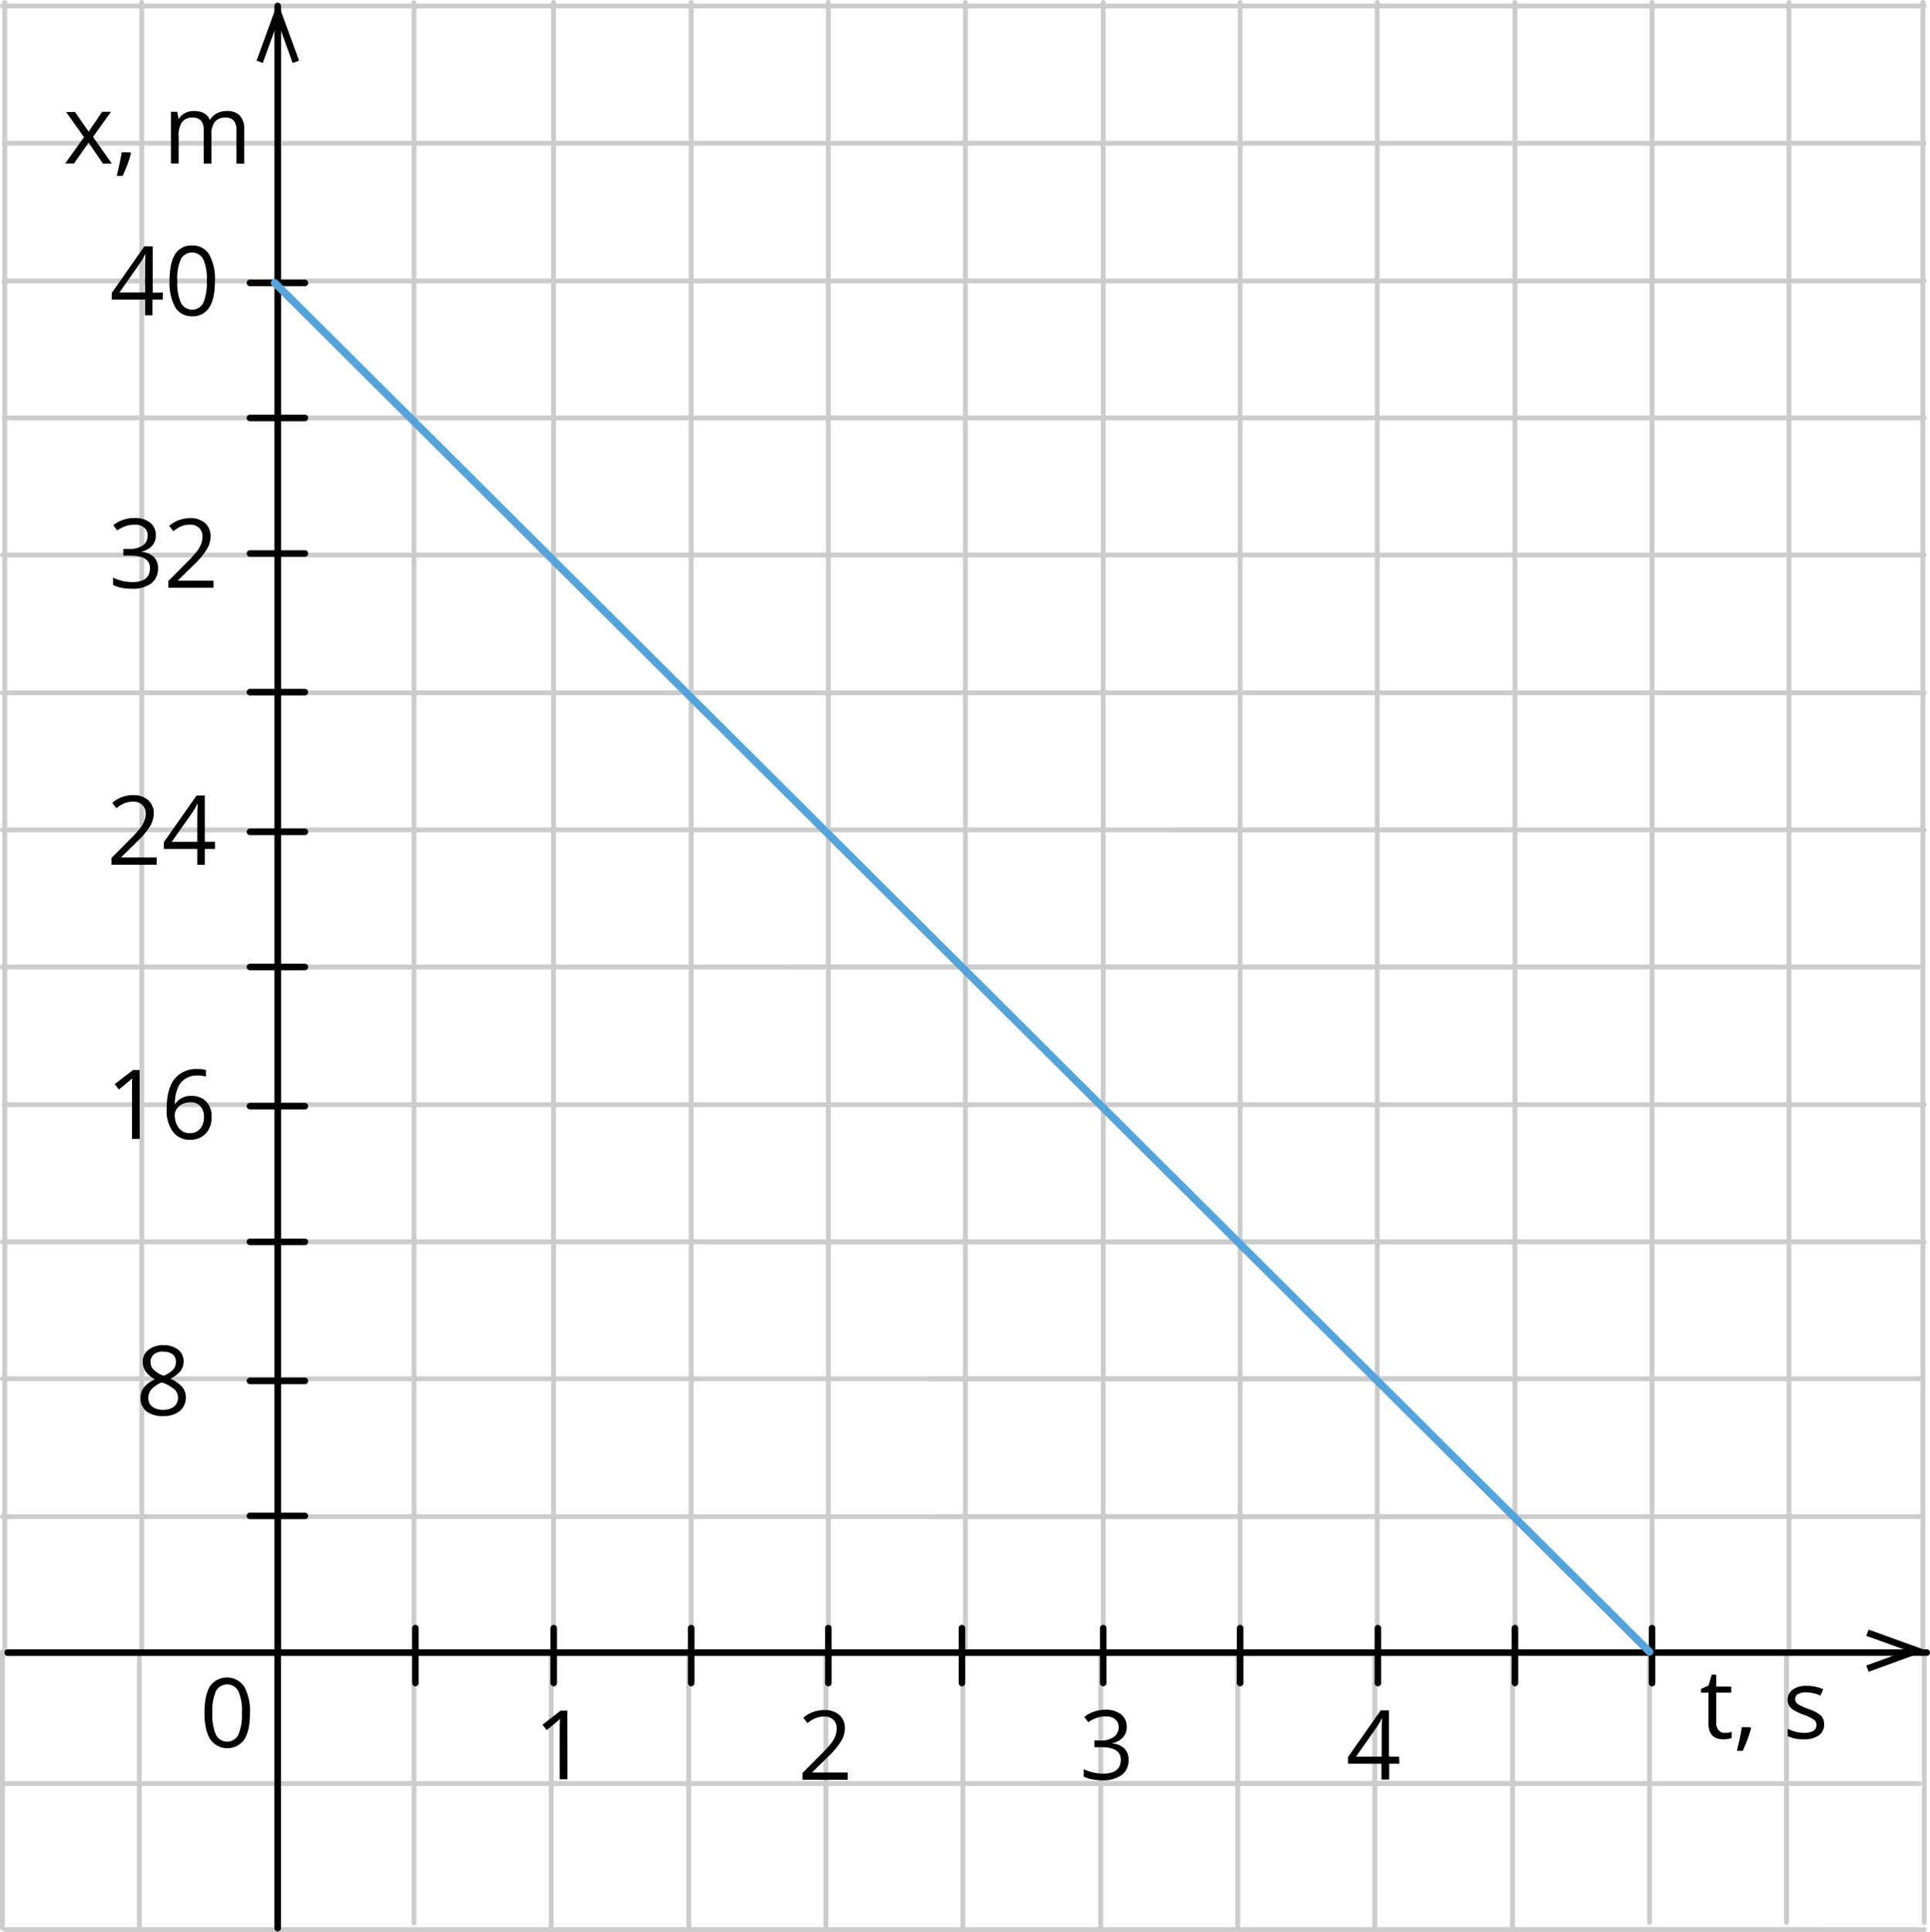 <svg xmlns="http://www.w3.org/2000/svg" width="500.85" height="501.25" viewBox="0 0 500.85 501.25">
  <defs>
    <style>
      .cls-1, .cls-2, .cls-4 {
        fill: none;
        stroke-linecap: round;
        stroke-linejoin: round;
      }

      .cls-1 {
        stroke: #ccc;
        stroke-width: 1.25px;
      }

      .cls-2 {
        stroke: #010101;
        stroke-width: 1.7px;
      }

      .cls-3 {
        fill: #010101;
      }

      .cls-4 {
        stroke: #54a4db;
        stroke-width: 2px;
      }
    </style>
  </defs>
  <title>9varРесурс 1</title>
  <g id="Слой_2" data-name="Слой 2">
    <g id="Слой_1-2" data-name="Слой 1">
      <line class="cls-1" x1="393.14" y1="429.07" x2="393.14" y2="0.63"/>
      <line class="cls-1" x1="428.72" y1="429.07" x2="428.72" y2="0.63"/>
      <line class="cls-1" x1="464.26" y1="429.07" x2="464.26" y2="0.63"/>
      <line class="cls-1" x1="499" y1="429.07" x2="499" y2="0.63"/>
      <polyline class="cls-1" points="499.35 144 304.25 144 307.6 144 0.63 144"/>
      <line class="cls-1" x1="304.29" y1="215.32" x2="499.35" y2="215.32"/>
      <line class="cls-1" x1="205.61" y1="250.88" x2="498.07" y2="250.88"/>
      <line class="cls-1" x1="1.11" y1="286.6" x2="499.35" y2="286.6"/>
      <line class="cls-1" x1="182.75" y1="322.19" x2="499.35" y2="322.19"/>
      <line class="cls-1" x1="241.72" y1="357.73" x2="498.07" y2="357.73"/>
      <line class="cls-1" x1="241.72" y1="393.48" x2="498.07" y2="393.48"/>
      <line class="cls-1" x1="329.66" y1="428.82" x2="500" y2="428.82"/>
      <line class="cls-1" x1="1.24" y1="429.07" x2="1.24" y2="0.63"/>
      <line class="cls-1" x1="36.79" y1="429.07" x2="36.79" y2="0.63"/>
      <line class="cls-1" x1="72.51" y1="429.07" x2="72.51" y2="1.58"/>
      <line class="cls-1" x1="107.44" y1="429.07" x2="107.44" y2="0.73"/>
      <line class="cls-1" x1="143.66" y1="429.07" x2="143.66" y2="0.63"/>
      <line class="cls-1" x1="179.38" y1="429.07" x2="179.38" y2="0.63"/>
      <line class="cls-1" x1="214.97" y1="429.07" x2="214.97" y2="0.63"/>
      <line class="cls-1" x1="250.52" y1="429.07" x2="250.52" y2="0.63"/>
      <line class="cls-1" x1="286.29" y1="429.07" x2="286.29" y2="0.63"/>
      <line class="cls-1" x1="321.82" y1="429.07" x2="321.82" y2="0.63"/>
      <line class="cls-1" x1="357.41" y1="429.07" x2="357.41" y2="0.63"/>
      <polyline class="cls-1" points="0.63 1.55 307.6 1.55 323.88 1.55 499.35 1.55"/>
      <polyline class="cls-1" points="1.08 37.16 307.6 37.16 323.88 37.16 499.35 37.16"/>
      <polyline class="cls-1" points="1.08 72.88 307.6 72.88 323.88 72.88 499.35 72.88"/>
      <polyline class="cls-1" points="1.08 108.44 368.04 108.44 304.25 108.44 499.35 108.44"/>
      <polyline class="cls-1" points="0.63 179.74 368.06 179.74 304.31 179.74 499.35 179.74"/>
      <line class="cls-1" x1="0.63" y1="215.32" x2="393.14" y2="215.32"/>
      <line class="cls-1" x1="0.63" y1="250.88" x2="393.14" y2="250.88"/>
      <line class="cls-1" x1="0.63" y1="322.19" x2="393.14" y2="322.19"/>
      <line class="cls-1" x1="0.63" y1="357.73" x2="393.14" y2="357.73"/>
      <line class="cls-1" x1="0.63" y1="393.48" x2="393.14" y2="393.48"/>
      <line class="cls-1" x1="1.24" y1="429.07" x2="393.14" y2="429.07"/>
      <line class="cls-1" x1="270.25" y1="462.73" x2="498.07" y2="462.73"/>
      <line class="cls-1" x1="392.5" y1="500.1" x2="392.5" y2="428.57"/>
      <line class="cls-1" x1="428.07" y1="498.79" x2="428.07" y2="428.57"/>
      <line class="cls-1" x1="463.63" y1="498.79" x2="463.63" y2="428.57"/>
      <line class="cls-1" x1="499.35" y1="498.79" x2="499.35" y2="428.57"/>
      <line class="cls-1" x1="325.29" y1="500.63" x2="499.35" y2="500.63"/>
      <line class="cls-1" x1="1.24" y1="428.82" x2="392.5" y2="428.82"/>
      <line class="cls-1" x1="0.63" y1="462.73" x2="394.73" y2="462.73"/>
      <line class="cls-1" x1="0.63" y1="500.25" x2="0.63" y2="428.57"/>
      <line class="cls-1" x1="36.15" y1="500.25" x2="36.15" y2="428.57"/>
      <line class="cls-1" x1="71.87" y1="499.85" x2="71.87" y2="428.57"/>
      <line class="cls-1" x1="107.44" y1="498.92" x2="107.44" y2="428.57"/>
      <line class="cls-1" x1="143.02" y1="500.25" x2="143.02" y2="428.57"/>
      <line class="cls-1" x1="178.75" y1="500.25" x2="178.75" y2="428.57"/>
      <line class="cls-1" x1="214.33" y1="500.25" x2="214.33" y2="428.57"/>
      <line class="cls-1" x1="249.88" y1="500.25" x2="249.88" y2="428.57"/>
      <line class="cls-1" x1="285.64" y1="500.25" x2="285.64" y2="428.57"/>
      <line class="cls-1" x1="321.2" y1="500.25" x2="321.2" y2="428.57"/>
      <line class="cls-1" x1="356.76" y1="500.25" x2="356.76" y2="428.57"/>
      <line class="cls-1" x1="1.4" y1="500.63" x2="472.38" y2="500.63"/>
      <line class="cls-2" x1="2" y1="428.76" x2="500" y2="428.76"/>
      <polygon class="cls-3" points="484.93 433.74 484.31 432.12 494.95 428.25 484.31 424.42 484.93 422.8 500 428.25 484.93 433.74"/>
      <line class="cls-2" x1="428.72" y1="436.69" x2="428.72" y2="422.42"/>
      <line class="cls-2" x1="286.29" y1="436.66" x2="286.29" y2="422.42"/>
      <line class="cls-2" x1="214.97" y1="436.66" x2="214.97" y2="422.42"/>
      <line class="cls-2" x1="107.79" y1="436.66" x2="107.79" y2="422.42"/>
      <line class="cls-2" x1="179.38" y1="436.66" x2="179.38" y2="422.42"/>
      <line class="cls-2" x1="249.63" y1="436.66" x2="249.63" y2="422.42"/>
      <line class="cls-2" x1="321.82" y1="436.66" x2="321.82" y2="422.42"/>
      <line class="cls-2" x1="393.14" y1="436.66" x2="393.14" y2="422.42"/>
      <line class="cls-2" x1="143.69" y1="436.66" x2="143.69" y2="422.42"/>
      <polygon class="cls-3" points="77.61 15.73 75.94 16.34 72.08 5.63 68.19 16.34 66.58 15.73 72.08 0.63 77.61 15.73"/>
      <line class="cls-2" x1="64.86" y1="215.82" x2="79.12" y2="215.82"/>
      <line class="cls-2" x1="64.86" y1="73.4" x2="79.12" y2="73.4"/>
      <line class="cls-2" x1="64.86" y1="358.26" x2="79.12" y2="358.26"/>
      <line class="cls-2" x1="64.86" y1="250.88" x2="79.12" y2="250.88"/>
      <line class="cls-2" x1="64.86" y1="179.58" x2="79.12" y2="179.58"/>
      <line class="cls-2" x1="64.86" y1="108.44" x2="79.12" y2="108.44"/>
      <line class="cls-2" x1="64.86" y1="322.19" x2="79.12" y2="322.19"/>
      <polyline class="cls-2" points="72.06 500.25 72.06 433.5 72.06 431 72.06 1.55"/>
      <line class="cls-2" x1="64.86" y1="393.29" x2="79.12" y2="393.29"/>
      <line class="cls-2" x1="64.86" y1="286.98" x2="79.12" y2="286.98"/>
      <line class="cls-4" x1="71.29" y1="73.38" x2="428.07" y2="428.57"/>
      <line class="cls-2" x1="64.86" y1="143.61" x2="79.12" y2="143.61"/>
      <line class="cls-2" x1="357.57" y1="436.66" x2="357.57" y2="422.42"/>
      <path d="M64.86,444.39c0,3.08-.49,5.4-1.46,6.91a5.41,5.41,0,0,1-7.5,1.31,5.1,5.1,0,0,1-1.34-1.36c-1-1.56-1.5-3.84-1.5-6.86s.48-5.42,1.45-6.92a5.4,5.4,0,0,1,7.55-1.23,5.48,5.48,0,0,1,1.3,1.33A13,13,0,0,1,64.86,444.39Zm-9.75,0a12.87,12.87,0,0,0,.91,5.68,3.27,3.27,0,0,0,5.84,0,13.33,13.33,0,0,0,.91-5.65,12.58,12.58,0,0,0-.91-5.63,3.29,3.29,0,0,0-4.45-1.4,3.24,3.24,0,0,0-1.39,1.4A12.59,12.59,0,0,0,55.11,444.39Z"/>
      <path d="M147.25,461.64h-2v-12.7a27.17,27.17,0,0,1,.1-3l-.58.54c-.22.19-1.17,1-2.91,2.38l-1.08-1.39,4.72-3.65h1.72Z"/>
      <path d="M220,461.76H208.27V460l4.7-4.74a33.23,33.23,0,0,0,2.83-3.1,7.94,7.94,0,0,0,1-1.8,4.93,4.93,0,0,0,.33-1.89,3,3,0,0,0-.86-2.27,3.26,3.26,0,0,0-2.39-.84,6,6,0,0,0-2.11.37,8.16,8.16,0,0,0-2.22,1.32l-1.08-1.38a8.26,8.26,0,0,1,5.36-2,5.65,5.65,0,0,1,4,1.29,4.4,4.4,0,0,1,1.43,3.46,6.43,6.43,0,0,1-1,3.35,20.38,20.38,0,0,1-3.56,4.19l-3.91,3.83v.09H220Z"/>
      <path d="M292.39,448a4.08,4.08,0,0,1-1,2.79,4.9,4.9,0,0,1-2.7,1.46v.1a5,5,0,0,1,3.17,1.37,4,4,0,0,1,1,2.88,4.69,4.69,0,0,1-1.76,3.92,8.14,8.14,0,0,1-5,1.38,17.19,17.19,0,0,1-2.59-.22,9,9,0,0,1-2.29-.75V459a11.83,11.83,0,0,0,5,1.17c3.07,0,4.63-1.2,4.63-3.62,0-2.18-1.71-3.26-5.1-3.25H284v-1.74h1.76a5.46,5.46,0,0,0,3.31-.93,3,3,0,0,0,1.22-2.55,2.45,2.45,0,0,0-.89-2,3.54,3.54,0,0,0-2.43-.75,7,7,0,0,0-2.21.32,9.34,9.34,0,0,0-2.37,1.17l-1-1.37a8.27,8.27,0,0,1,2.53-1.36,8.78,8.78,0,0,1,3-.49,6.14,6.14,0,0,1,4,1.19A4,4,0,0,1,292.39,448Z"/>
      <path d="M363.14,457.6H360.5v4.1h-2v-4.1h-8.67v-1.77l8.47-12.07h2.15v12h2.64Zm-4.59-1.84v-5.93c0-1.17,0-2.48.12-3.95h-.1a20.58,20.58,0,0,1-1.1,1.94l-5.58,7.94Z"/>
      <g>
        <path d="M447.6,449.6a7,7,0,0,0,1.8-.25v1.54a3.09,3.09,0,0,1-1,.27,6.23,6.23,0,0,1-1.15.1c-2.58,0-3.88-1.36-3.88-4.09v-8h-1.93v-1l1.93-.84.85-2.85h1.17v3.1h3.88v1.58h-3.88V447a2.63,2.63,0,0,0,.58,1.85A2,2,0,0,0,447.6,449.6Z"/>
        <path d="M454.25,448.13l.17.28c-.26,1-.56,1.91-.91,2.84s-.82,2.07-1.25,3h-1.51c.22-.86.45-1.9.72-3.15s.45-2.24.54-3Z"/>
        <path d="M473.38,447.38a3.39,3.39,0,0,1-1.4,2.88,6.66,6.66,0,0,1-3.91,1,8.83,8.83,0,0,1-4.15-.84v-1.88a10.78,10.78,0,0,0,2.08.76,9.5,9.5,0,0,0,2.13.29,5,5,0,0,0,2.44-.51,1.8,1.8,0,0,0,.6-2.41,2.11,2.11,0,0,0-.42-.47,10.73,10.73,0,0,0-2.65-1.31,14.81,14.81,0,0,1-2.65-1.22,3.5,3.5,0,0,1-1.18-1.18,3.22,3.22,0,0,1,1-4.15,6.06,6.06,0,0,1,3.64-.95,10.53,10.53,0,0,1,4.24.88l-.72,1.65a9.44,9.44,0,0,0-3.65-.83,4,4,0,0,0-2.18.45,1.35,1.35,0,0,0-.73,1.24,1.4,1.4,0,0,0,.28.92,2.58,2.58,0,0,0,.88.72,20.32,20.32,0,0,0,2.34,1,8.93,8.93,0,0,1,3.22,1.74A3.14,3.14,0,0,1,473.38,447.38Z"/>
      </g>
      <g>
        <path d="M21.79,35.58l-4.65-6.53h2.31L23,34.15,26.51,29h2.28l-4.65,6.52L29,42.43H26.7L23,37l-3.8,5.4H16.92Z"/>
        <path d="M33.81,39.52l.18.27c-.26,1-.56,1.9-.91,2.84s-.81,2.09-1.25,3H30.29c.22-.84.46-1.88.72-3.13s.45-2.25.56-3Z"/>
        <path d="M61.36,42.43V33.72a3.77,3.77,0,0,0-.68-2.4,2.6,2.6,0,0,0-2.12-.8,3.36,3.36,0,0,0-2.8,1.09,5,5,0,0,0-.9,3.34v7.48h-2V33.72a3.77,3.77,0,0,0-.68-2.4,2.62,2.62,0,0,0-2.14-.8,3.22,3.22,0,0,0-2.79,1.14,6,6,0,0,0-.89,3.75v7h-2V29H46l.33,1.82h.09A3.93,3.93,0,0,1,48,29.35a4.75,4.75,0,0,1,2.34-.55c2.07,0,3.45.75,4.09,2.27h.09a4.25,4.25,0,0,1,1.73-1.66,5.32,5.32,0,0,1,2.59-.61A4.47,4.47,0,0,1,62.25,30a5.2,5.2,0,0,1,1.13,3.72v8.73Z"/>
      </g>
      <g>
        <path d="M42.22,77.72H39.56V81.8H37.63V77.72H29V76l8.47-12.1h2.15v12h2.65Zm-4.59-1.85V69.94c0-1.17,0-2.49.12-3.94h-.1c-.34.66-.7,1.3-1.09,1.94L31,75.87Z"/>
        <path d="M55.77,72.87c0,3.08-.5,5.39-1.46,6.9a5,5,0,0,1-4.46,2.28,4.88,4.88,0,0,1-4.38-2.33A13,13,0,0,1,44,72.87c0-3,.47-5.42,1.45-6.92a4.85,4.85,0,0,1,4.43-2.26,4.87,4.87,0,0,1,4.41,2.36A12.86,12.86,0,0,1,55.77,72.87Zm-9.75,0a12.66,12.66,0,0,0,.91,5.67A3.28,3.28,0,0,0,51.32,80h0a3.34,3.34,0,0,0,1.44-1.44,13.49,13.49,0,0,0,.91-5.65,12.85,12.85,0,0,0-.91-5.62,3.29,3.29,0,0,0-4.44-1.42,3.35,3.35,0,0,0-1.42,1.42A12.66,12.66,0,0,0,46,72.87Z"/>
      </g>
      <g>
        <path d="M40.43,138.86a3.92,3.92,0,0,1-1,2.77,4.61,4.61,0,0,1-2.73,1.45v.11a5.16,5.16,0,0,1,3.3,1.38,4,4,0,0,1,1,2.88,4.7,4.7,0,0,1-1.78,3.92,8.08,8.08,0,0,1-5,1.38,16,16,0,0,1-2.59-.22,9.46,9.46,0,0,1-2.29-.75v-1.93a11.82,11.82,0,0,0,2.46.88,13.13,13.13,0,0,0,2.49.3c3.09,0,4.62-1.21,4.62-3.63,0-2.16-1.7-3.25-5.1-3.25H32v-1.74h1.79a5.53,5.53,0,0,0,3.3-.92,3.06,3.06,0,0,0,1.22-2.56,2.49,2.49,0,0,0-.91-2.05,3.56,3.56,0,0,0-2.43-.75,6.82,6.82,0,0,0-2.2.32,9,9,0,0,0-2.37,1.17l-1-1.36a8.23,8.23,0,0,1,2.54-1.37,8.7,8.7,0,0,1,3-.49,6.18,6.18,0,0,1,4,1.19A4,4,0,0,1,40.43,138.86Z"/>
        <path d="M55.4,152.5H43.68v-1.75l4.7-4.73a34.69,34.69,0,0,0,2.82-3.11,7.54,7.54,0,0,0,1-1.8,5.31,5.31,0,0,0,.34-1.89,3,3,0,0,0-.86-2.25,3.25,3.25,0,0,0-2.41-.84,5.67,5.67,0,0,0-2.12.37A7.72,7.72,0,0,0,45,137.83l-1.1-1.39a8.34,8.34,0,0,1,5.37-2,5.64,5.64,0,0,1,3.95,1.28,4.39,4.39,0,0,1,1.42,3.47,6.47,6.47,0,0,1-1,3.36,20.7,20.7,0,0,1-3.56,4.2l-3.91,3.83v.08H55.4Z"/>
      </g>
      <g>
        <path d="M40.65,224.36H28.93v-1.75l4.7-4.73a33.25,33.25,0,0,0,2.82-3.1,7.35,7.35,0,0,0,1-1.8,4.89,4.89,0,0,0,.34-1.9,2.94,2.94,0,0,0-.86-2.25,3.28,3.28,0,0,0-2.41-.83,5.68,5.68,0,0,0-2.09.36,7.94,7.94,0,0,0-2.22,1.33l-1.07-1.39a8.19,8.19,0,0,1,5.37-2,5.82,5.82,0,0,1,3.94,1.29A4.54,4.54,0,0,1,39.9,211a7,7,0,0,1-.95,3.36,22,22,0,0,1-3.57,4.19l-3.91,3.83v.09h9.18Z"/>
        <path d="M55.79,220.27H53.15v4.1H51.2v-4.1H42.52V218.5L51,206.41h2.15v12h2.64Zm-4.59-1.84V212.5c0-1.17,0-2.48.11-3.95h-.09c-.33.66-.7,1.31-1.09,1.94l-5.58,7.94Z"/>
      </g>
      <g>
        <path d="M36.25,295.47h-2V282.75a29.88,29.88,0,0,1,.09-3,5.71,5.71,0,0,1-.58.51c-.21.21-1.18,1-2.9,2.4l-1.08-1.4,4.73-3.65h1.71Z"/>
        <path d="M43.25,287.82c0-3.5.65-6.13,2-7.85a7.13,7.13,0,0,1,6-2.61,7,7,0,0,1,2.18.24v1.73a6.59,6.59,0,0,0-2.16-.29A5.32,5.32,0,0,0,47,280.82c-1,1.19-1.58,3.07-1.66,5.62h.13a4.7,4.7,0,0,1,4.25-2.11,5.09,5.09,0,0,1,3.8,1.46,5.5,5.5,0,0,1,1.38,3.94,6,6,0,0,1-1.52,4.38,5.41,5.41,0,0,1-4.11,1.59,5.27,5.27,0,0,1-4.39-2.07A9.11,9.11,0,0,1,43.25,287.82Zm6,6.15a3.3,3.3,0,0,0,2.68-1.09,4.61,4.61,0,0,0,1-3.16A4,4,0,0,0,52,287a3.28,3.28,0,0,0-2.66-1,4.19,4.19,0,0,0-2,.45,3.32,3.32,0,0,0-1.46,1.24,2.73,2.73,0,0,0-.54,1.64,5.29,5.29,0,0,0,.49,2.34,4,4,0,0,0,1.38,1.74,3.53,3.53,0,0,0,2,.59Z"/>
      </g>
      <path d="M42.36,349a6.06,6.06,0,0,1,3.86,1.15,3.81,3.81,0,0,1,1.43,3.13,4.06,4.06,0,0,1-.81,2.41,7.64,7.64,0,0,1-2.62,2,9,9,0,0,1,3.09,2.18,4.17,4.17,0,0,1,.91,2.64,4.48,4.48,0,0,1-1.54,3.55,6.46,6.46,0,0,1-4.25,1.32A6.86,6.86,0,0,1,38,366.17a4.34,4.34,0,0,1-1.53-3.54c0-2.05,1.25-3.63,3.73-4.77a7.32,7.32,0,0,1-2.43-2.06,4.63,4.63,0,0,1-.73-2.47,3.77,3.77,0,0,1,1.44-3.09A6,6,0,0,1,42.36,349ZM38.5,362.66a2.75,2.75,0,0,0,1,2.28,4.48,4.48,0,0,0,2.86.82,4.42,4.42,0,0,0,2.83-.85,3,3,0,0,0,1-2.36,2.87,2.87,0,0,0-.95-2.1A9.7,9.7,0,0,0,42,358.67a6.86,6.86,0,0,0-2.64,1.73A3.2,3.2,0,0,0,38.5,362.66Zm3.83-12a3.47,3.47,0,0,0-2.39.73,2.36,2.36,0,0,0-.87,2,2.75,2.75,0,0,0,.72,1.92,7.8,7.8,0,0,0,2.66,1.62,7,7,0,0,0,2.47-1.58,3,3,0,0,0,.73-2,2.43,2.43,0,0,0-.88-2,3.67,3.67,0,0,0-2.44-.65Z"/>
    </g>
  </g>
</svg>
